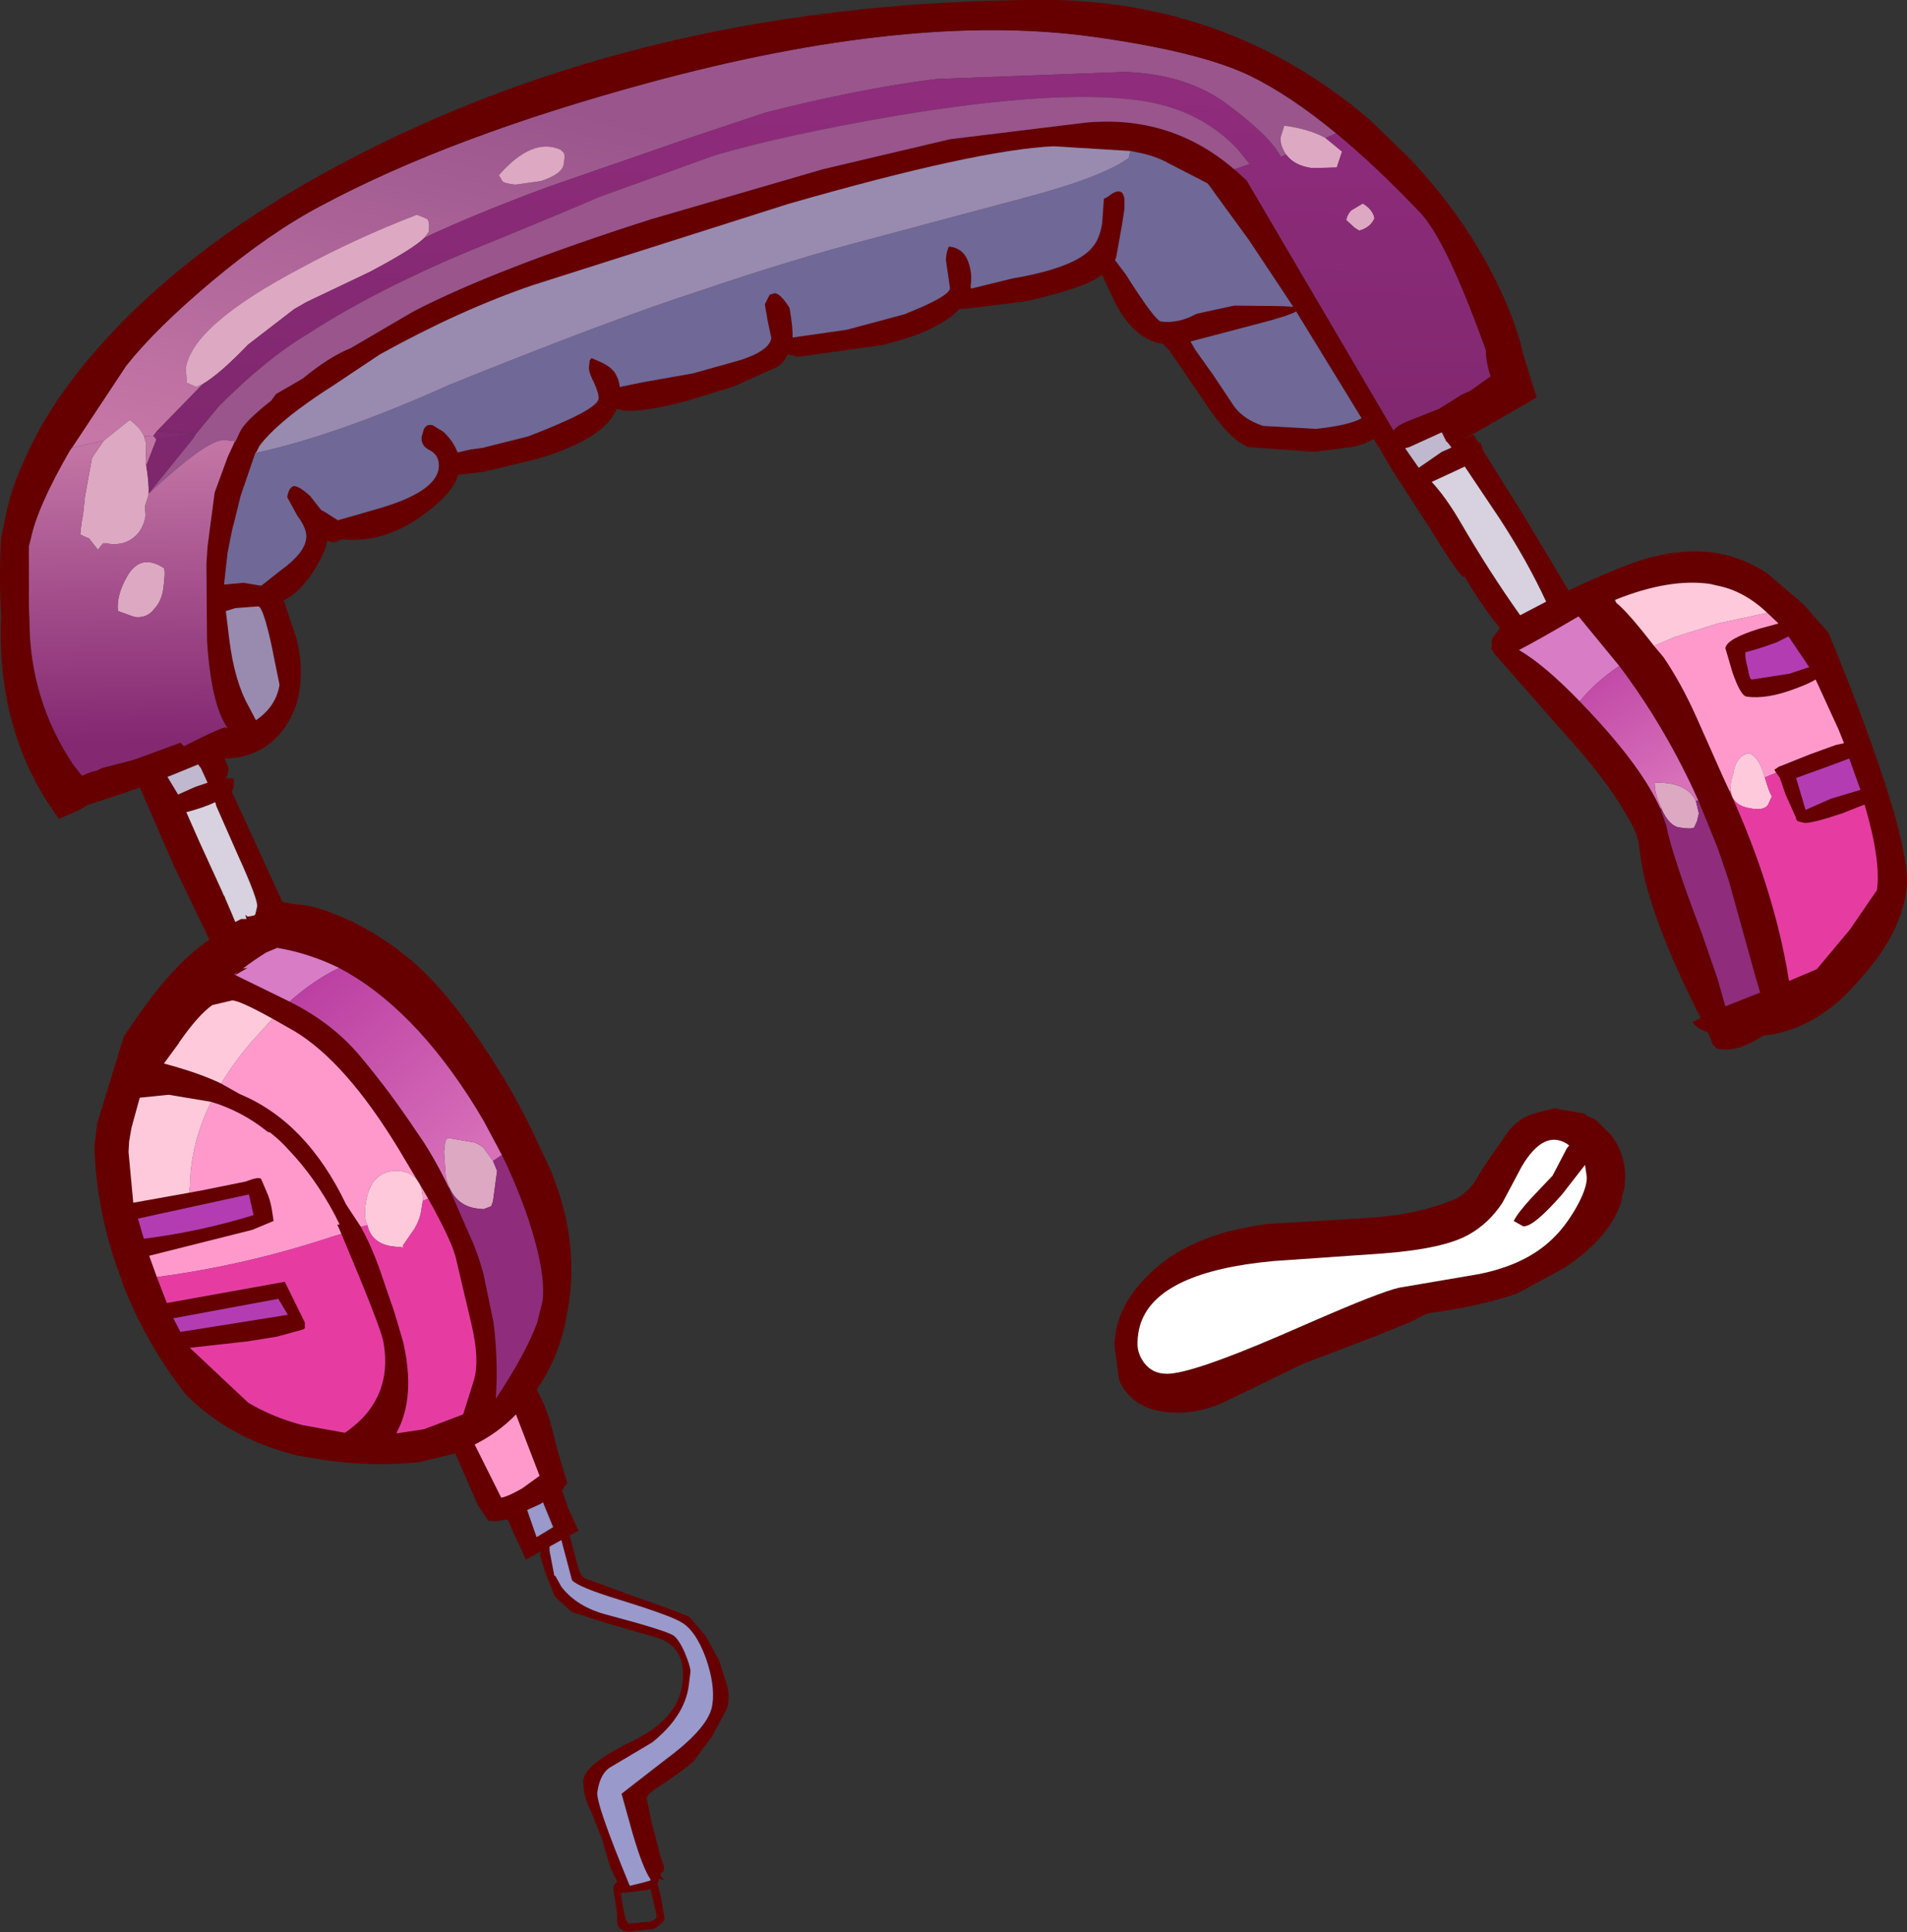 <?xml version="1.0" encoding="UTF-8" standalone="no"?>
<svg xmlns:xlink="http://www.w3.org/1999/xlink" height="163.8px" width="161.7px" xmlns="http://www.w3.org/2000/svg">
  <rect width="100%" height="100%" fill="#333333" stroke="none"/>
  <g transform="matrix(1.0, 0.0, 0.0, 1.0, 68.35, 72.4)">
    <path d="M61.55 22.05 L61.8 22.0 61.85 21.95 63.45 21.55 66.0 22.0 66.15 22.15 67.0 22.55 68.3 23.85 Q69.45 25.45 69.45 27.3 L69.4 28.25 69.15 29.1 69.2 29.2 Q68.3 32.45 64.25 35.1 L60.3 37.25 Q57.05 38.35 52.9 38.9 L52.55 39.0 51.15 39.7 48.2 40.9 42.15 43.2 35.55 46.4 Q33.55 47.35 31.55 47.35 27.75 47.35 26.55 44.6 L26.15 41.7 Q26.15 40.7 26.45 39.7 27.05 37.65 28.9 35.8 32.4 32.2 39.15 31.35 L47.45 30.85 Q51.85 30.6 55.0 29.25 55.85 28.9 56.65 27.85 L57.5 26.45 59.65 23.35 Q60.55 22.4 61.4 22.1 L61.55 22.05 M64.5 24.55 Q62.55 23.35 60.7 26.45 L59.05 29.55 Q57.9 31.3 56.2 32.25 54.1 33.45 48.95 33.85 L39.6 34.5 Q29.95 35.4 28.4 39.7 28.1 40.55 28.1 41.5 28.1 42.35 28.65 43.1 29.35 44.05 30.6 44.05 32.65 44.05 40.1 40.85 L42.75 39.7 Q48.7 37.1 50.3 36.75 L57.05 35.6 Q61.05 34.8 63.3 32.6 64.35 31.6 65.25 30.05 66.2 28.4 66.2 27.4 L66.05 26.35 64.1 28.85 Q61.65 31.65 60.8 31.55 L60.0 31.1 Q60.35 30.4 61.5 29.15 L63.3 27.25 64.5 24.95 64.7 24.7 64.5 24.55" fill="#660000" fill-rule="evenodd" stroke="none"/>
    <path d="M64.5 24.55 L64.7 24.7 64.5 24.95 63.3 27.25 61.5 29.15 Q60.35 30.4 60.0 31.1 L60.8 31.55 Q61.65 31.65 64.1 28.85 L66.05 26.35 66.2 27.4 Q66.2 28.4 65.25 30.05 64.35 31.6 63.3 32.6 61.05 34.8 57.05 35.6 L50.3 36.75 Q48.7 37.1 42.75 39.7 L40.1 40.85 Q32.65 44.05 30.6 44.05 29.35 44.05 28.65 43.1 28.1 42.35 28.1 41.5 28.1 40.55 28.4 39.7 29.95 35.4 39.6 34.5 L48.95 33.85 Q54.1 33.45 56.2 32.25 57.9 31.3 59.05 29.55 L60.7 26.45 Q62.55 23.35 64.5 24.55" fill="#ffffff" fill-rule="evenodd" stroke="none"/>
    <path d="M44.05 -60.7 Q42.7 -61.45 40.55 -61.75 L40.25 -60.8 Q40.15 -60.25 40.6 -59.45 L40.7 -59.3 40.25 -59.1 Q39.4 -60.8 35.85 -63.45 32.4 -66.1 27.05 -66.3 L11.05 -65.7 Q4.35 -64.85 -3.45 -62.85 L-9.9 -60.7 -21.75 -56.6 Q-28.0 -54.3 -32.35 -52.25 L-32.0 -52.75 Q-31.9 -53.65 -32.15 -53.85 L-33.0 -54.2 Q-38.3 -52.15 -42.9 -49.65 -52.1 -44.8 -52.6 -41.15 L-52.5 -39.95 -51.7 -39.6 -51.15 -39.85 -55.05 -35.85 -55.35 -35.45 -55.4 -35.4 -56.05 -35.45 -56.15 -35.45 Q-56.5 -36.2 -57.35 -36.8 L-59.55 -35.05 -62.25 -34.45 -57.65 -41.4 Q-55.15 -44.55 -50.45 -48.5 -45.45 -52.7 -41.05 -55.0 -30.1 -60.85 -13.3 -65.4 8.85 -71.4 24.2 -69.3 33.3 -68.05 37.6 -66.0 41.0 -64.35 44.95 -61.1 L44.05 -60.7 M-20.6 -59.5 L-20.8 -59.7 Q-23.2 -60.8 -26.05 -57.55 L-25.75 -57.05 Q-25.6 -56.85 -24.65 -56.75 L-22.5 -57.05 Q-20.65 -57.65 -20.55 -58.5 -20.4 -59.4 -20.6 -59.5" fill="url(#gradient0)" fill-rule="evenodd" stroke="none"/>
    <path d="M40.7 -59.3 L40.6 -59.45 Q40.15 -60.25 40.25 -60.8 L40.55 -61.75 Q42.7 -61.45 44.05 -60.7 L45.45 -59.55 45.0 -58.2 42.9 -58.15 Q41.4 -58.35 40.7 -59.3 M-59.55 -35.05 L-57.35 -36.8 Q-56.5 -36.2 -56.15 -35.45 L-55.95 -34.8 -56.0 -33.15 -56.0 -33.0 -55.95 -32.95 Q-55.7 -31.45 -55.75 -30.55 L-55.75 -30.45 -56.05 -29.5 -56.0 -28.7 Q-56.2 -27.45 -57.05 -26.8 -57.9 -26.15 -59.1 -26.3 L-59.3 -26.35 -59.6 -26.35 -60.05 -25.8 -60.8 -26.75 -61.15 -26.9 -61.55 -27.1 -61.45 -28.0 -61.45 -28.05 -61.3 -28.85 -61.15 -30.3 -60.55 -33.6 -59.55 -35.05 M-51.15 -39.85 L-51.7 -39.6 -52.5 -39.95 -52.6 -41.15 Q-52.1 -44.8 -42.9 -49.65 -38.3 -52.15 -33.0 -54.2 L-32.15 -53.85 Q-31.9 -53.65 -32.0 -52.75 L-32.35 -52.25 Q-33.3 -51.3 -37.0 -49.35 -39.5 -48.15 -42.35 -46.8 L-43.4 -46.2 -47.1 -43.35 -47.3 -43.2 Q-49.7 -40.7 -51.15 -39.85 M45.8 -53.75 Q45.85 -54.15 46.2 -54.55 L47.2 -55.15 Q48.05 -54.65 48.2 -53.9 47.85 -53.1 46.9 -52.85 L46.5 -53.1 45.8 -53.75 M72.55 -3.85 Q71.95 -5.05 71.95 -6.05 74.65 -6.15 75.45 -4.5 L75.7 -3.45 75.55 -2.8 75.3 -2.25 Q75.05 -2.1 74.1 -2.25 73.2 -2.35 72.55 -3.8 L72.55 -3.85 M-20.6 -59.5 Q-20.4 -59.4 -20.55 -58.5 -20.65 -57.65 -22.5 -57.05 L-24.65 -56.75 Q-25.6 -56.85 -25.75 -57.05 L-26.05 -57.55 Q-23.2 -60.8 -20.8 -59.7 L-20.6 -59.5 M-58.35 -20.6 Q-58.5 -21.9 -57.6 -23.5 -56.45 -25.55 -54.45 -24.25 -54.3 -24.0 -54.5 -22.5 -54.65 -21.45 -55.25 -20.8 -55.9 -19.95 -56.95 -20.1 L-58.35 -20.6 M-30.25 28.25 L-30.55 27.45 -30.7 25.25 -30.6 24.35 -30.4 24.05 -28.1 24.45 Q-27.7 24.6 -27.35 24.9 L-26.55 26.0 -26.2 26.85 -26.55 29.45 -26.7 29.85 -27.35 30.1 -27.85 30.05 Q-29.55 29.85 -30.25 28.25" fill="#dda8c1" fill-rule="evenodd" stroke="none"/>
    <path d="M44.05 -60.7 L44.95 -61.1 Q48.35 -58.3 52.1 -54.35 54.1 -52.2 56.95 -44.6 L57.6 -42.85 57.65 -42.7 Q57.6 -42.2 57.9 -40.95 L58.05 -40.5 56.3 -39.25 55.6 -38.95 53.7 -37.75 51.05 -36.7 Q50.15 -36.35 49.8 -35.9 L37.35 -57.1 36.3 -58.05 37.6 -58.5 36.55 -59.8 Q33.3 -63.2 28.2 -63.9 21.2 -64.85 7.7 -62.6 -1.65 -61.0 -7.7 -59.25 L-17.55 -55.7 Q-20.55 -54.4 -26.4 -52.0 -35.85 -48.25 -42.4 -44.0 -45.75 -42.0 -49.8 -37.95 L-51.7 -35.65 -51.95 -35.25 -55.75 -30.55 Q-55.7 -31.45 -55.95 -32.95 L-55.1 -35.15 -51.85 -35.6 -55.05 -35.85 -51.15 -39.85 Q-49.7 -40.7 -47.3 -43.2 L-47.1 -43.35 -43.4 -46.2 -42.35 -46.8 Q-39.5 -48.15 -37.0 -49.35 -33.3 -51.3 -32.35 -52.25 -28.0 -54.3 -21.75 -56.6 L-9.9 -60.7 -3.45 -62.85 Q4.35 -64.85 11.05 -65.7 L27.05 -66.3 Q32.4 -66.1 35.85 -63.45 39.4 -60.8 40.25 -59.1 L40.7 -59.3 Q41.4 -58.35 42.9 -58.15 L45.0 -58.2 45.45 -59.55 44.05 -60.7 M45.8 -53.75 L46.5 -53.1 46.9 -52.85 Q47.85 -53.1 48.2 -53.9 48.05 -54.65 47.2 -55.15 L46.2 -54.55 Q45.85 -54.15 45.8 -53.75" fill="url(#gradient1)" fill-rule="evenodd" stroke="none"/>
    <path d="M44.95 -61.1 Q41.0 -64.35 37.6 -66.0 33.3 -68.05 24.2 -69.3 8.85 -71.4 -13.3 -65.4 -30.1 -60.85 -41.05 -55.0 -45.45 -52.7 -50.45 -48.5 -55.15 -44.55 -57.65 -41.4 L-62.25 -34.45 -62.45 -34.15 Q-65.2 -29.4 -65.75 -26.65 L-65.9 -26.1 -65.9 -20.95 -65.85 -19.9 Q-65.85 -13.15 -62.15 -7.6 L-61.4 -6.65 -60.55 -7.0 -60.25 -7.05 -59.7 -7.3 -57.0 -8.0 -53.05 -9.45 -52.75 -9.15 Q-48.8 -11.15 -49.2 -10.65 L-49.1 -10.7 -49.1 -10.75 Q-50.45 -12.7 -50.8 -18.1 L-50.85 -24.6 -50.75 -26.1 -50.15 -30.65 -49.05 -33.65 -48.45 -34.95 -48.4 -34.95 -47.95 -35.9 Q-47.5 -36.75 -45.35 -38.45 L-44.95 -39.0 -42.7 -40.3 Q-40.45 -42.15 -38.6 -42.9 L-33.3 -46.0 Q-26.35 -49.6 -13.2 -53.8 L1.4 -58.05 12.2 -60.6 23.65 -62.0 Q30.9 -62.7 36.3 -58.05 L37.35 -57.1 49.8 -35.9 Q50.15 -36.35 51.05 -36.7 L53.7 -37.75 55.6 -38.95 56.3 -39.25 58.05 -40.5 57.9 -40.95 Q57.6 -42.2 57.65 -42.7 L57.6 -42.85 56.95 -44.6 Q54.1 -52.2 52.1 -54.35 48.35 -58.3 44.95 -61.1 M51.15 -59.0 Q56.15 -53.7 58.9 -47.75 60.3 -44.75 60.8 -42.4 L61.95 -38.7 55.85 -35.2 56.6 -35.55 57.0 -34.9 57.2 -34.85 57.3 -34.55 57.35 -34.5 57.35 -34.3 60.85 -28.7 64.65 -22.35 Q68.7 -24.25 70.9 -24.95 74.4 -26.0 77.3 -25.5 79.55 -25.1 81.5 -23.8 L84.6 -21.15 86.7 -18.75 Q93.9 -1.2 93.3 3.05 92.8 6.9 89.15 10.85 85.65 14.9 81.15 15.4 79.15 16.7 77.75 16.55 L77.65 16.55 77.3 16.5 77.15 16.45 77.05 16.25 76.9 16.2 76.7 15.65 76.45 15.1 Q75.55 14.8 75.15 14.25 L75.85 13.9 Q71.1 4.5 70.65 -0.6 70.55 -1.75 69.5 -3.4 68.0 -6.15 64.15 -10.4 L58.35 -17.0 58.3 -17.05 58.25 -17.2 58.05 -17.45 58.15 -17.6 58.15 -18.25 58.85 -19.15 Q57.35 -20.95 55.85 -23.5 L55.75 -23.5 Q55.4 -23.55 53.0 -27.45 L49.7 -32.55 48.55 -34.5 48.1 -35.2 Q47.6 -34.8 46.25 -34.5 L43.1 -34.1 37.5 -34.5 Q35.8 -35.15 33.5 -38.75 L30.8 -42.7 30.25 -43.25 Q27.75 -43.6 26.1 -46.95 L25.1 -49.1 Q24.4 -48.6 23.5 -48.25 21.7 -47.55 18.6 -46.85 L13.25 -46.2 13.05 -46.25 Q11.25 -44.3 6.45 -43.15 L-0.65 -42.15 -1.55 -42.35 Q-1.9 -41.65 -2.45 -41.3 L-6.1 -39.65 -10.0 -38.45 Q-13.9 -37.4 -15.55 -37.6 L-16.05 -37.75 Q-16.8 -35.9 -20.0 -34.5 -21.25 -33.95 -22.8 -33.5 L-27.35 -32.4 -29.5 -32.15 Q-29.95 -30.5 -32.75 -28.55 -36.0 -26.3 -39.45 -26.7 -39.75 -26.4 -40.15 -26.45 L-40.6 -26.55 Q-40.75 -25.5 -42.05 -23.55 -43.2 -22.0 -44.3 -21.5 L-44.15 -21.1 -43.65 -19.55 Q-42.55 -16.85 -42.95 -13.9 -43.2 -12.0 -44.45 -10.4 -46.25 -8.15 -49.3 -8.1 L-48.95 -7.25 -49.1 -6.55 -49.2 -6.45 -49.2 -6.4 -48.6 -6.45 Q-48.45 -6.35 -48.55 -5.6 L-48.7 -5.3 -44.4 4.05 -43.4 4.25 Q-41.85 4.3 -39.95 5.1 -36.9 6.25 -33.85 8.7 -30.9 11.05 -27.55 16.0 L-27.35 16.3 Q-25.05 19.7 -23.25 23.4 L-21.75 26.6 Q-19.3 32.3 -20.1 38.0 L-20.4 39.7 Q-21.1 42.9 -22.85 45.4 -22.1 46.65 -21.6 48.5 L-21.0 50.8 -20.25 53.3 -20.7 53.95 -20.4 54.75 -20.2 55.4 -19.3 57.35 -20.05 57.75 -19.8 58.65 -19.35 60.4 Q-19.1 61.4 -18.45 61.5 L-14.5 62.95 Q-10.2 64.45 -9.85 64.7 L-8.5 66.3 -7.35 68.4 -6.65 70.65 Q-6.45 71.8 -6.75 72.5 L-7.95 74.75 -9.5 76.85 Q-10.2 77.55 -12.55 79.1 -13.65 79.8 -13.5 80.15 L-13.05 82.25 -12.3 85.15 Q-11.85 86.1 -12.2 86.3 -12.55 86.5 -11.95 87.0 L-12.5 86.85 -12.5 87.05 -12.6 87.25 -12.3 88.45 -12.0 90.2 Q-12.1 90.65 -12.9 91.1 L-15.1 91.35 Q-15.9 91.25 -16.0 90.65 L-16.05 89.6 -16.35 87.7 Q-16.3 87.25 -16.0 87.15 L-16.6 85.9 -17.3 83.5 -18.3 81.0 Q-18.85 80.0 -18.9 78.65 -18.95 77.25 -14.95 75.3 -10.9 73.4 -10.5 70.4 -10.05 67.2 -12.7 66.4 L-17.05 65.15 -19.85 64.25 -21.3 62.95 -22.1 60.95 -22.55 59.45 -22.5 59.1 -23.75 59.8 -24.85 57.45 -25.3 56.4 -26.35 56.55 -26.95 56.5 -27.8 55.25 -29.75 50.8 -32.8 51.55 Q-36.9 51.95 -40.95 51.35 L-43.05 51.0 Q-48.85 49.6 -52.6 45.8 -56.05 41.4 -58.05 36.15 L-58.05 36.05 Q-59.8 31.55 -60.25 26.6 L-60.35 24.85 -60.2 23.6 -60.1 22.8 -57.85 15.45 -56.3 13.2 Q-53.35 9.1 -50.6 7.25 L-53.65 0.9 -56.5 -5.65 -57.75 -5.2 -60.95 -4.15 -61.7 -3.7 -63.35 -3.0 Q-68.7 -10.2 -68.25 -20.2 -68.45 -23.5 -68.25 -26.85 L-67.9 -28.5 Q-67.45 -30.9 -66.4 -33.15 -64.3 -38.1 -59.95 -43.0 -52.85 -51.05 -41.2 -57.55 -15.1 -72.05 18.75 -72.4 35.55 -72.8 47.9 -62.15 L51.15 -59.0 M-46.7 -34.0 L-47.95 -30.35 -48.5 -28.1 -48.65 -27.55 -49.05 -25.55 -49.35 -22.85 -47.7 -23.0 -46.2 -22.75 -44.55 -24.05 Q-42.55 -25.5 -42.4 -26.7 -42.25 -27.5 -43.15 -28.7 L-44.0 -30.25 Q-43.85 -31.15 -43.4 -31.2 -42.9 -31.15 -42.05 -30.35 L-41.1 -29.15 -40.8 -29.0 -39.7 -28.3 -36.4 -29.25 Q-31.45 -30.65 -31.15 -32.7 -31.05 -33.75 -31.85 -34.2 -32.7 -34.6 -32.6 -35.4 L-32.4 -36.05 Q-32.15 -36.5 -31.65 -36.35 L-30.75 -35.8 Q-29.9 -35.0 -29.55 -34.05 L-28.45 -34.3 -27.35 -34.45 -27.2 -34.5 -23.6 -35.4 Q-17.7 -37.65 -17.6 -38.6 -17.55 -39.0 -18.0 -40.0 -18.5 -40.95 -18.4 -41.4 L-18.35 -41.85 -18.2 -42.05 -17.5 -41.75 Q-16.35 -41.25 -16.05 -40.5 -15.85 -40.15 -15.8 -39.6 L-13.85 -40.0 -9.6 -40.75 -5.5 -41.9 Q-3.1 -42.7 -2.95 -43.75 L-3.25 -45.15 -3.5 -46.6 -3.1 -47.4 -3.0 -47.45 -2.65 -47.55 Q-2.15 -47.5 -1.4 -46.3 -1.1 -44.55 -1.15 -43.8 L-1.1 -43.8 3.45 -44.45 8.3 -45.75 Q12.1 -47.25 12.2 -47.95 L11.85 -50.4 Q11.9 -51.05 12.1 -51.5 13.45 -51.4 13.85 -49.9 14.1 -49.05 13.95 -48.15 L13.95 -47.95 14.0 -47.95 14.05 -47.95 17.5 -48.8 Q23.1 -49.75 24.4 -51.6 24.9 -52.25 25.1 -53.45 L25.25 -55.55 25.55 -55.7 Q26.85 -56.75 27.0 -55.5 L27.0 -54.8 27.0 -54.7 26.8 -53.4 26.3 -50.6 26.2 -50.35 27.1 -49.15 Q29.6 -45.2 30.1 -45.15 31.55 -44.95 33.1 -45.8 L36.3 -46.5 36.35 -46.5 40.45 -46.45 41.3 -46.4 37.55 -52.05 34.05 -56.85 30.75 -58.55 Q29.6 -59.2 28.0 -59.5 L27.5 -59.6 21.0 -60.0 Q14.45 -59.7 -1.55 -55.1 L-23.1 -48.25 Q-29.3 -46.15 -36.15 -42.35 L-40.05 -39.75 Q-44.7 -36.8 -46.35 -34.6 L-46.6 -34.1 -46.7 -34.0 M33.0 -42.75 L34.5 -40.65 36.3 -37.95 Q37.1 -36.85 38.75 -36.3 L43.25 -36.05 Q46.05 -36.35 47.1 -36.95 L41.55 -46.0 Q41.0 -45.65 38.5 -45.0 L32.6 -43.45 33.0 -42.75 M53.9 -35.75 L51.15 -34.5 50.8 -34.4 51.95 -32.75 53.9 -34.1 54.7 -34.45 54.7 -34.5 54.35 -34.95 54.3 -34.95 53.9 -35.75 M53.05 -31.55 Q54.25 -30.25 55.45 -28.2 57.95 -23.9 60.55 -20.25 L62.75 -21.4 Q61.15 -24.85 58.8 -28.45 L55.85 -32.85 55.0 -32.45 53.05 -31.55 M81.5 -20.45 Q79.55 -22.3 77.3 -22.75 L76.65 -22.9 Q73.2 -23.4 68.6 -21.55 L68.45 -21.5 68.7 -21.3 Q69.7 -20.5 71.9 -17.65 L72.7 -16.7 Q74.2 -14.5 75.5 -11.6 L77.3 -7.55 77.7 -6.65 78.3 -5.35 Q82.1 2.95 83.35 10.75 L85.7 9.75 88.5 6.4 90.8 3.05 Q91.15 0.55 89.75 -4.2 L87.85 -3.45 Q85.15 -2.55 84.6 -2.65 L84.05 -2.8 83.9 -3.05 83.95 -3.05 83.05 -5.05 82.55 -6.5 82.25 -6.9 82.1 -7.15 82.55 -7.45 82.6 -7.45 85.1 -8.45 87.3 -9.25 88.0 -9.4 87.95 -9.55 87.55 -10.55 85.6 -14.8 Q85.05 -14.45 83.95 -14.05 81.5 -13.1 79.75 -13.35 79.25 -13.4 78.55 -15.4 L77.95 -17.45 Q78.05 -18.25 80.8 -19.1 L82.45 -19.55 81.5 -20.45 M79.85 -15.75 Q80.0 -14.8 80.2 -14.8 L83.4 -15.3 85.05 -15.85 83.3 -18.45 82.3 -17.95 Q80.95 -17.45 79.65 -17.1 79.6 -16.65 79.85 -15.75 M68.95 -15.95 L65.5 -20.15 Q62.1 -18.15 60.45 -17.3 62.6 -16.05 65.6 -12.95 L66.55 -11.95 Q70.9 -7.3 72.45 -3.85 L72.95 -2.4 Q73.4 0.0 75.95 6.7 L77.3 10.6 77.95 12.9 80.6 11.85 80.9 11.75 80.5 10.4 78.25 2.3 77.3 -0.5 75.65 -4.55 Q72.9 -10.7 68.95 -15.95 M86.85 -7.5 L83.95 -6.45 84.1 -5.95 84.75 -3.75 86.9 -4.7 89.4 -5.45 88.45 -8.1 86.85 -7.5 M-48.4 -20.85 L-49.2 -20.6 -48.9 -18.15 Q-48.45 -14.6 -47.25 -12.5 L-46.65 -11.35 Q-44.95 -12.5 -44.65 -14.35 L-45.35 -17.8 Q-46.05 -20.95 -46.45 -21.0 L-48.4 -20.85 M-54.15 -6.55 L-53.25 -5.05 -51.8 -5.7 -50.75 -6.05 -51.3 -7.25 -51.55 -7.6 -54.0 -6.6 -54.15 -6.6 -54.15 -6.55 M-51.6 -1.4 L-51.4 -0.95 -49.5 3.2 -49.4 3.45 -49.3 3.6 -49.25 3.75 -48.65 5.15 -48.55 5.4 -48.4 5.75 -47.9 5.5 -47.45 5.5 -47.55 5.15 -47.35 5.3 -46.8 5.2 -46.7 5.1 -46.55 4.45 Q-46.45 3.9 -48.15 0.15 L-50.0 -4.05 -50.1 -4.4 Q-51.05 -3.95 -52.55 -3.55 L-51.6 -1.4 M-25.8 25.5 L-27.35 22.6 -28.1 21.35 Q-33.35 12.95 -39.6 9.65 -42.15 8.4 -44.85 7.95 L-45.8 8.35 Q-47.05 9.15 -47.75 9.7 L-47.35 9.65 -48.4 10.25 -43.8 12.5 Q-40.1 14.35 -37.75 17.2 -35.35 20.05 -33.05 23.5 -31.65 25.45 -30.3 28.25 L-28.2 33.05 Q-27.7 34.3 -27.35 35.6 L-26.5 39.7 Q-26.1 42.8 -26.3 46.15 -23.75 42.3 -22.8 39.7 L-22.35 37.9 Q-22.05 35.5 -23.55 30.95 -24.5 28.15 -25.8 25.5 M-32.75 28.0 L-33.0 27.6 -34.55 25.0 Q-39.05 17.6 -43.4 15.0 -44.45 14.4 -45.25 13.95 -47.95 12.45 -48.65 12.4 L-50.35 12.8 Q-51.55 13.65 -53.15 15.95 L-53.2 16.05 -54.45 17.75 Q-51.45 18.55 -49.6 19.45 L-48.0 20.35 Q-42.35 22.7 -39.0 29.7 L-37.75 31.6 Q-36.8 33.3 -36.05 35.5 L-34.9 38.85 -34.15 41.4 Q-33.1 46.05 -34.7 49.0 L-34.8 49.1 -34.7 49.1 -32.4 48.75 -29.1 47.5 -29.05 47.4 -28.25 44.85 Q-27.6 43.05 -28.4 39.75 L-29.65 34.45 Q-29.9 33.05 -32.05 29.2 L-32.75 28.0 M-39.4 32.2 L-39.75 31.4 -39.55 31.4 -39.95 30.6 Q-41.65 27.4 -43.85 25.1 -44.55 24.3 -45.45 23.6 L-45.65 23.55 Q-47.8 21.8 -50.45 21.0 L-54.05 20.4 -56.5 20.65 -57.2 23.2 -57.4 24.35 -57.45 25.25 -57.05 29.55 -52.3 28.7 -51.2 28.5 -47.5 27.75 Q-46.35 27.3 -46.2 27.55 L-45.75 28.6 Q-45.45 29.25 -45.3 30.1 L-45.15 31.1 -46.95 31.85 -55.7 34.05 -55.05 35.85 -54.2 38.05 -44.2 36.25 -42.5 39.7 -42.5 40.2 -42.65 40.3 -44.85 40.9 -47.3 41.3 -52.25 41.85 -47.3 46.5 Q-45.2 47.75 -42.7 48.4 L-39.1 49.05 Q-34.95 46.2 -35.85 41.3 -36.15 39.9 -39.4 32.2 M-48.45 10.25 L-48.15 9.95 -48.35 10.1 -48.5 10.2 -48.45 10.25 M-47.25 28.85 L-56.65 30.9 -56.15 32.6 Q-51.4 32.0 -46.85 30.6 L-47.25 28.85 M-53.05 40.5 L-43.95 39.05 -44.75 37.7 -53.65 39.35 -53.05 40.5 M-11.3 66.2 Q-10.85 66.45 -10.3 67.65 -9.8 68.85 -9.8 69.3 L-9.95 70.5 Q-10.3 73.1 -13.05 75.3 L-16.5 77.35 Q-17.45 77.85 -17.7 79.5 -17.85 80.45 -14.95 87.45 L-13.9 87.2 -13.2 87.0 -13.2 86.9 Q-13.85 85.95 -14.7 83.05 L-15.65 79.65 -11.85 76.7 Q-8.2 74.0 -7.95 72.1 -7.7 70.45 -8.5 68.15 -9.4 65.7 -10.7 65.05 -11.65 64.5 -15.85 63.2 -19.3 62.15 -19.85 61.55 L-20.75 58.15 -21.75 58.7 -21.75 59.05 -21.35 61.15 -21.25 61.2 -20.75 62.1 Q-19.4 63.85 -16.8 64.5 -12.1 65.75 -11.3 66.2 M-22.3 54.95 L-22.55 55.1 -23.65 55.6 -22.85 57.9 -21.45 57.05 -22.25 55.1 -22.3 54.95 M-22.6 52.7 L-24.6 47.5 Q-26.1 49.05 -28.1 50.05 L-25.85 54.55 Q-25.25 54.45 -24.05 53.75 L-22.6 52.7 M-13.45 87.8 L-15.4 88.05 -15.7 88.0 Q-15.4 90.6 -15.0 90.65 L-13.25 90.5 Q-12.7 90.3 -12.65 90.05 L-13.2 87.7 -13.45 87.8" fill="#660000" fill-rule="evenodd" stroke="none"/>
    <path d="M36.3 -58.05 Q30.9 -62.7 23.65 -62.0 L12.2 -60.6 1.4 -58.05 -13.2 -53.8 Q-26.35 -49.6 -33.3 -46.0 L-38.6 -42.9 Q-40.45 -42.15 -42.7 -40.3 L-44.95 -39.0 -45.35 -38.45 Q-47.5 -36.75 -47.95 -35.9 L-48.4 -34.95 -48.45 -34.95 -48.5 -35.0 -49.25 -35.1 -49.35 -35.1 Q-50.8 -35.15 -55.75 -30.55 L-51.95 -35.25 -51.7 -35.65 -49.8 -37.95 Q-45.75 -42.0 -42.4 -44.0 -35.85 -48.25 -26.4 -52.0 -20.55 -54.4 -17.55 -55.7 L-7.7 -59.25 Q-1.65 -61.0 7.7 -62.6 21.2 -64.85 28.2 -63.9 33.3 -63.2 36.55 -59.8 L37.6 -58.5 36.3 -58.05 M-49.1 -10.75 L-49.1 -10.7 -49.2 -10.65 -49.1 -10.75" fill="#99558c" fill-rule="evenodd" stroke="none"/>
    <path d="M-46.7 -34.0 Q-39.75 -35.5 -30.2 -39.8 -16.45 -45.35 -8.85 -47.8 -1.2 -50.4 5.3 -52.1 L18.4 -55.6 Q25.05 -57.35 27.35 -59.0 L27.5 -59.6 28.0 -59.5 Q29.6 -59.2 30.75 -58.55 L34.05 -56.85 37.55 -52.05 41.3 -46.4 40.45 -46.45 36.35 -46.5 36.3 -46.5 33.1 -45.8 Q31.55 -44.95 30.1 -45.15 29.6 -45.2 27.1 -49.15 L26.2 -50.35 26.3 -50.6 26.8 -53.4 27.0 -54.7 27.0 -54.8 27.0 -55.5 Q26.85 -56.75 25.55 -55.7 L25.25 -55.55 25.1 -53.45 Q24.9 -52.25 24.4 -51.6 23.1 -49.75 17.5 -48.8 L14.05 -47.95 13.95 -48.15 Q14.1 -49.05 13.85 -49.9 13.45 -51.4 12.1 -51.5 11.9 -51.05 11.85 -50.4 L12.2 -47.95 Q12.1 -47.25 8.3 -45.75 L3.45 -44.45 -1.1 -43.8 -1.15 -43.8 Q-1.1 -44.55 -1.4 -46.3 -2.15 -47.5 -2.65 -47.55 L-3.0 -47.45 -3.1 -47.4 -3.5 -46.6 -3.25 -45.15 -2.95 -43.75 Q-3.1 -42.7 -5.5 -41.9 L-9.6 -40.75 -13.85 -40.0 -15.8 -39.6 Q-15.85 -40.15 -16.05 -40.5 -16.35 -41.25 -17.5 -41.75 L-18.2 -42.05 -18.35 -41.85 -18.4 -41.4 Q-18.5 -40.95 -18.0 -40.0 -17.55 -39.0 -17.6 -38.6 -17.7 -37.65 -23.6 -35.4 L-27.2 -34.5 -27.35 -34.45 -28.45 -34.3 -29.55 -34.05 Q-29.9 -35.0 -30.75 -35.8 L-31.65 -36.35 Q-32.15 -36.5 -32.4 -36.05 L-32.6 -35.4 Q-32.7 -34.6 -31.85 -34.2 -31.05 -33.75 -31.15 -32.7 -31.45 -30.65 -36.4 -29.25 L-39.7 -28.3 -40.8 -29.0 -41.1 -29.15 -42.05 -30.35 Q-42.9 -31.15 -43.4 -31.2 -43.85 -31.15 -44.0 -30.25 L-43.15 -28.7 Q-42.25 -27.5 -42.4 -26.7 -42.55 -25.5 -44.55 -24.05 L-46.2 -22.75 -47.7 -23.0 -49.35 -22.85 -49.05 -25.55 -48.65 -27.55 -48.5 -28.1 -47.95 -30.35 -46.7 -34.0 M33.0 -42.75 L32.6 -43.45 38.5 -45.0 Q41.0 -45.65 41.55 -46.0 L47.1 -36.95 Q46.05 -36.35 43.25 -36.05 L38.75 -36.3 Q37.1 -36.85 36.3 -37.95 L34.5 -40.65 33.0 -42.75" fill="#706897" fill-rule="evenodd" stroke="none"/>
    <path d="M27.5 -59.6 L27.35 -59.0 Q25.05 -57.35 18.4 -55.6 L5.3 -52.1 Q-1.2 -50.4 -8.85 -47.8 -16.45 -45.35 -30.2 -39.8 -39.75 -35.5 -46.7 -34.0 L-46.6 -34.1 -46.35 -34.6 Q-44.7 -36.8 -40.05 -39.75 L-36.15 -42.35 Q-29.3 -46.15 -23.1 -48.25 L-1.55 -55.1 Q14.45 -59.7 21.0 -60.0 L27.5 -59.6 M13.95 -48.15 L14.05 -47.95 14.0 -47.95 13.95 -48.15 M-48.4 -20.85 L-46.45 -21.0 Q-46.05 -20.95 -45.35 -17.8 L-44.65 -14.35 Q-44.95 -12.5 -46.65 -11.35 L-47.25 -12.5 Q-48.45 -14.6 -48.9 -18.15 L-49.2 -20.6 -48.4 -20.85" fill="#998ab0" fill-rule="evenodd" stroke="none"/>
    <path d="M53.05 -31.55 L55.0 -32.45 55.85 -32.85 58.8 -28.45 Q61.15 -24.85 62.75 -21.4 L60.55 -20.25 Q57.95 -23.9 55.45 -28.2 54.25 -30.25 53.05 -31.55 M-51.6 -1.4 L-52.55 -3.55 Q-51.05 -3.95 -50.1 -4.4 L-50.0 -4.05 -48.15 0.15 Q-46.45 3.9 -46.55 4.45 L-46.7 5.1 -46.8 5.2 -47.35 5.3 -47.55 5.15 -47.45 5.5 -47.9 5.5 -48.4 5.75 -48.55 5.4 -48.65 5.15 -49.25 3.75 -49.3 3.6 -49.4 3.45 -49.5 3.2 -51.4 -0.95 -51.6 -1.4" fill="#d7d1e0" fill-rule="evenodd" stroke="none"/>
    <path d="M53.9 -35.75 L54.3 -34.95 54.35 -34.95 54.7 -34.5 54.7 -34.45 53.9 -34.1 51.95 -32.75 50.8 -34.4 51.15 -34.5 53.9 -35.75 M-54.0 -6.6 L-51.55 -7.6 -51.3 -7.25 -50.75 -6.05 -51.8 -5.7 -53.25 -5.05 -54.15 -6.55 -54.0 -6.6" fill="#c0b8cf" fill-rule="evenodd" stroke="none"/>
    <path d="M79.85 -15.75 Q79.6 -16.65 79.65 -17.1 80.95 -17.45 82.3 -17.95 L83.3 -18.45 85.05 -15.85 83.4 -15.3 80.2 -14.8 Q80.0 -14.8 79.85 -15.75 M86.85 -7.5 L88.45 -8.1 89.4 -5.45 86.9 -4.7 84.75 -3.75 84.1 -5.95 83.95 -6.45 86.85 -7.5 M-53.05 40.5 L-53.65 39.35 -44.75 37.7 -43.95 39.05 -53.05 40.5 M-47.25 28.85 L-46.85 30.6 Q-51.4 32.0 -56.15 32.6 L-56.65 30.9 -47.25 28.85" fill="#b33cb3" fill-rule="evenodd" stroke="none"/>
    <path d="M71.9 -17.65 L73.65 -18.4 77.3 -19.55 81.5 -20.45 82.45 -19.55 80.8 -19.1 Q78.05 -18.25 77.95 -17.45 L78.55 -15.4 Q79.25 -13.4 79.75 -13.35 81.5 -13.1 83.95 -14.05 85.05 -14.45 85.6 -14.8 L87.55 -10.55 87.95 -9.55 88.0 -9.4 87.3 -9.25 85.1 -8.45 82.6 -7.45 82.55 -7.45 82.1 -7.15 82.25 -6.9 81.3 -6.5 81.15 -6.95 Q80.75 -8.2 80.0 -8.55 78.85 -8.4 78.6 -6.75 78.35 -6.05 78.4 -5.35 L78.3 -5.35 77.7 -6.65 77.3 -7.55 75.5 -11.6 Q74.2 -14.5 72.7 -16.7 L71.9 -17.65 M-33.0 27.6 Q-33.5 26.95 -34.55 26.85 -36.95 26.75 -37.35 29.7 -37.5 30.7 -37.25 31.35 L-37.2 31.45 -37.75 31.6 -39.0 29.7 Q-42.35 22.7 -48.0 20.35 L-49.6 19.45 Q-48.55 17.7 -47.1 16.0 L-45.25 13.95 Q-44.45 14.4 -43.4 15.0 -39.05 17.6 -34.55 25.0 L-33.0 27.6 M-32.5 29.4 Q-32.5 28.55 -32.75 28.0 L-32.05 29.2 -32.5 29.4 M-50.45 21.0 Q-47.8 21.8 -45.65 23.55 L-45.45 23.6 Q-44.55 24.3 -43.85 25.1 -41.65 27.4 -39.95 30.6 L-39.55 31.4 -39.75 31.4 -39.4 32.2 -40.1 32.4 Q-47.45 34.85 -55.05 35.85 L-55.7 34.05 -46.95 31.85 -45.15 31.1 -45.3 30.1 Q-45.45 29.25 -45.75 28.6 L-46.2 27.55 Q-46.35 27.3 -47.5 27.75 L-51.2 28.5 -52.3 28.7 -52.3 28.45 -52.25 28.2 Q-52.2 24.55 -50.45 21.0 M-22.6 52.7 L-24.05 53.75 Q-25.25 54.45 -25.85 54.55 L-28.1 50.05 Q-26.1 49.05 -24.6 47.5 L-22.6 52.7" fill="#ff99cc" fill-rule="evenodd" stroke="none"/>
    <path d="M68.6 -21.55 Q73.2 -23.4 76.65 -22.9 L77.3 -22.75 Q79.55 -22.3 81.5 -20.45 L77.3 -19.55 73.65 -18.4 71.9 -17.65 Q69.7 -20.5 68.7 -21.3 L68.6 -21.55 M78.4 -5.35 Q78.35 -6.05 78.6 -6.75 78.85 -8.4 80.0 -8.55 80.75 -8.2 81.15 -6.95 L81.3 -6.5 Q81.65 -5.25 81.9 -4.9 L81.55 -4.15 Q81.2 -3.7 80.25 -3.85 78.55 -4.05 78.4 -5.35 M-33.0 27.6 L-32.75 28.0 Q-32.5 28.55 -32.5 29.4 L-32.6 30.0 Q-32.7 30.9 -33.2 31.75 L-34.2 33.2 -34.1 33.35 -35.1 33.25 Q-36.85 33.0 -37.2 31.45 L-37.25 31.35 Q-37.5 30.7 -37.35 29.7 -36.95 26.75 -34.55 26.85 -33.5 26.95 -33.0 27.6 M-49.6 19.45 Q-51.45 18.55 -54.45 17.75 L-53.2 16.05 -53.15 15.95 Q-51.55 13.65 -50.35 12.8 L-48.65 12.4 Q-47.95 12.45 -45.25 13.95 L-47.1 16.0 Q-48.55 17.7 -49.6 19.45 M-50.45 21.0 Q-52.2 24.55 -52.25 28.2 L-52.3 28.45 -52.3 28.7 -57.05 29.55 -57.45 25.25 -57.4 24.35 -57.2 23.2 -56.5 20.65 -54.05 20.4 -50.45 21.0" fill="#fec9da" fill-rule="evenodd" stroke="none"/>
    <path d="M68.95 -15.95 Q66.95 -14.6 65.6 -12.95 62.6 -16.05 60.45 -17.3 62.1 -18.15 65.5 -20.15 L68.95 -15.95 M-39.6 9.65 Q-41.7 10.65 -43.8 12.5 L-48.4 10.25 -47.35 9.65 -47.75 9.7 Q-47.05 9.15 -45.8 8.35 L-44.85 7.95 Q-42.15 8.4 -39.6 9.65" fill="#d87cc6" fill-rule="evenodd" stroke="none"/>
    <path d="M65.6 -12.95 Q66.95 -14.6 68.95 -15.95 72.9 -10.7 75.65 -4.55 L75.45 -4.5 Q74.65 -6.15 71.95 -6.05 71.95 -5.05 72.55 -3.85 L72.45 -3.85 Q70.9 -7.3 66.55 -11.95 L65.6 -12.95" fill="url(#gradient2)" fill-rule="evenodd" stroke="none"/>
    <path d="M72.45 -3.85 L72.55 -3.85 72.55 -3.8 Q73.2 -2.35 74.1 -2.25 75.05 -2.1 75.3 -2.25 L75.55 -2.8 75.7 -3.45 75.45 -4.5 75.65 -4.55 77.3 -0.5 78.25 2.3 80.5 10.4 80.9 11.75 80.6 11.85 77.95 12.9 77.3 10.6 75.95 6.7 Q73.4 0.0 72.95 -2.4 L72.45 -3.85 M-26.55 26.0 L-25.8 25.5 Q-24.5 28.15 -23.55 30.95 -22.05 35.5 -22.35 37.9 L-22.8 39.7 Q-23.75 42.3 -26.3 46.15 -26.1 42.8 -26.5 39.7 L-27.35 35.6 Q-27.7 34.3 -28.2 33.05 L-30.3 28.25 -30.25 28.25 Q-29.55 29.85 -27.85 30.05 L-27.35 30.1 -26.7 29.85 -26.55 29.45 -26.2 26.85 -26.55 26.0" fill="#8f2c7c" fill-rule="evenodd" stroke="none"/>
    <path d="M82.25 -6.9 L82.55 -6.5 83.05 -5.05 83.95 -3.05 83.9 -3.05 84.05 -2.8 84.6 -2.65 Q85.15 -2.55 87.85 -3.45 L89.75 -4.2 Q91.15 0.55 90.8 3.05 L88.5 6.4 85.7 9.75 83.35 10.75 Q82.1 2.95 78.3 -5.35 L78.4 -5.35 Q78.55 -4.05 80.25 -3.85 81.2 -3.7 81.55 -4.15 L81.9 -4.9 Q81.65 -5.25 81.3 -6.5 L82.25 -6.9 M-37.2 31.45 Q-36.85 33.0 -35.1 33.25 L-34.1 33.35 -34.2 33.2 -33.2 31.75 Q-32.7 30.9 -32.6 30.0 L-32.5 29.4 -32.05 29.2 Q-29.9 33.05 -29.65 34.45 L-28.4 39.75 Q-27.6 43.05 -28.25 44.85 L-29.05 47.4 -29.1 47.5 -32.4 48.75 -34.7 49.1 -34.7 49.0 Q-33.1 46.05 -34.15 41.4 L-34.9 38.85 -36.05 35.5 Q-36.8 33.3 -37.75 31.6 L-37.2 31.45 M-55.05 35.85 Q-47.45 34.85 -40.1 32.4 L-39.4 32.2 Q-36.15 39.9 -35.85 41.3 -34.95 46.2 -39.1 49.05 L-42.7 48.4 Q-45.2 47.75 -47.3 46.5 L-52.25 41.85 -47.3 41.3 -44.85 40.9 -42.65 40.3 -42.5 40.2 -42.5 39.7 -44.2 36.25 -54.2 38.05 -55.05 35.85" fill="#e63ca2" fill-rule="evenodd" stroke="none"/>
    <path d="M-55.35 -35.45 L-55.05 -35.85 -51.85 -35.6 -55.1 -35.15 -55.35 -35.45" fill="#842872" fill-rule="evenodd" stroke="none"/>
    <path d="M-62.25 -34.45 L-59.55 -35.05 -60.55 -33.6 -61.15 -30.3 -61.3 -28.85 -61.45 -28.05 -61.45 -28.0 -61.55 -27.1 -61.15 -26.9 -60.8 -26.75 -60.05 -25.8 -59.6 -26.35 -59.3 -26.35 -59.1 -26.3 Q-57.9 -26.15 -57.05 -26.8 -56.2 -27.45 -56.0 -28.7 L-56.05 -29.5 -55.75 -30.45 -55.75 -30.55 Q-50.8 -35.15 -49.35 -35.1 L-49.25 -35.1 -48.5 -35.0 -48.45 -34.95 -49.05 -33.65 -50.15 -30.65 -50.75 -26.1 -50.85 -24.6 -50.8 -18.1 Q-50.45 -12.7 -49.1 -10.75 L-49.2 -10.65 Q-48.8 -11.15 -52.75 -9.15 L-53.05 -9.45 -57.0 -8.0 -59.7 -7.3 -60.25 -7.05 -60.55 -7.0 -61.4 -6.65 -62.15 -7.6 Q-65.85 -13.15 -65.85 -19.9 L-65.9 -20.95 -65.9 -26.1 -65.75 -26.65 Q-65.2 -29.4 -62.45 -34.15 L-62.25 -34.45 M-56.15 -35.45 L-56.05 -35.45 -55.4 -35.4 -55.35 -35.45 -55.1 -35.15 -55.95 -32.95 -56.0 -33.0 -56.0 -33.15 -55.95 -34.8 -56.15 -35.45 M-58.35 -20.6 L-56.95 -20.1 Q-55.9 -19.95 -55.25 -20.8 -54.65 -21.45 -54.5 -22.5 -54.3 -24.0 -54.45 -24.25 -56.45 -25.55 -57.6 -23.5 -58.5 -21.9 -58.35 -20.6" fill="url(#gradient3)" fill-rule="evenodd" stroke="none"/>
    <path d="M-26.55 26.0 L-27.35 24.9 Q-27.7 24.6 -28.1 24.45 L-30.4 24.05 -30.6 24.35 -30.7 25.25 -30.55 27.45 -30.25 28.25 -30.3 28.25 Q-31.65 25.45 -33.05 23.5 -35.35 20.05 -37.75 17.2 -40.1 14.35 -43.8 12.5 -41.7 10.65 -39.6 9.65 -33.35 12.95 -28.1 21.35 L-27.35 22.6 -25.8 25.5 -26.55 26.0" fill="url(#gradient4)" fill-rule="evenodd" stroke="none"/>
    <path d="M-48.45 10.25 L-48.5 10.2 -48.35 10.1 -48.15 9.95 -48.45 10.25" fill="#b7379e" fill-rule="evenodd" stroke="none"/>
    <path d="M-22.3 54.95 L-22.25 55.1 -21.45 57.05 -22.85 57.9 -23.65 55.6 -22.55 55.1 -22.3 54.95 M-11.3 66.2 Q-12.1 65.75 -16.8 64.5 -19.4 63.85 -20.75 62.1 L-21.25 61.2 -21.35 61.15 -21.75 59.05 -21.75 58.7 -20.75 58.15 -19.85 61.55 Q-19.3 62.15 -15.85 63.2 -11.65 64.5 -10.7 65.05 -9.4 65.7 -8.5 68.15 -7.7 70.45 -7.95 72.1 -8.2 74.0 -11.85 76.7 L-15.65 79.65 -14.7 83.05 Q-13.85 85.95 -13.2 86.9 L-13.2 87.0 -13.9 87.2 -14.95 87.45 Q-17.85 80.45 -17.7 79.5 -17.45 77.85 -16.5 77.35 L-13.05 75.3 Q-10.3 73.1 -9.95 70.5 L-9.8 69.3 Q-9.8 68.85 -10.3 67.65 -10.85 66.45 -11.3 66.2" fill="#9999cc" fill-rule="evenodd" stroke="none"/>
  </g>
  <defs>
    <linearGradient gradientTransform="matrix(-0.006, 0.022, -0.027, -0.007, -88.8, -61.85)" gradientUnits="userSpaceOnUse" id="gradient0" spreadMethod="pad" x1="-819.2" x2="819.2">
      <stop offset="0.0" stop-color="#99558c"/>
      <stop offset="0.992" stop-color="#c677a7"/>
    </linearGradient>
    <linearGradient gradientTransform="matrix(-7.0E-4, 0.031, -0.043, -9.0E-4, 0.7, -39.65)" gradientUnits="userSpaceOnUse" id="gradient1" spreadMethod="pad" x1="-819.2" x2="819.2">
      <stop offset="0.0" stop-color="#8f2c7c"/>
      <stop offset="1.0" stop-color="#752465"/>
    </linearGradient>
    <linearGradient gradientTransform="matrix(-0.005, -0.009, 0.008, -0.005, 68.25, -12.15)" gradientUnits="userSpaceOnUse" id="gradient2" spreadMethod="pad" x1="-819.2" x2="819.2">
      <stop offset="0.0" stop-color="#d871ba"/>
      <stop offset="1.0" stop-color="#b7379e"/>
    </linearGradient>
    <linearGradient gradientTransform="matrix(-3.0E-4, -0.015, 0.018, -3.0E-4, -58.1, -21.95)" gradientUnits="userSpaceOnUse" id="gradient3" spreadMethod="pad" x1="-819.2" x2="819.2">
      <stop offset="0.0" stop-color="#842872"/>
      <stop offset="0.992" stop-color="#c274a4"/>
    </linearGradient>
    <linearGradient gradientTransform="matrix(-0.01, -0.011, 0.008, -0.007, -37.15, 18.15)" gradientUnits="userSpaceOnUse" id="gradient4" spreadMethod="pad" x1="-819.2" x2="819.2">
      <stop offset="0.0" stop-color="#d871ba"/>
      <stop offset="1.0" stop-color="#b7379e"/>
    </linearGradient>
  </defs>
</svg>
